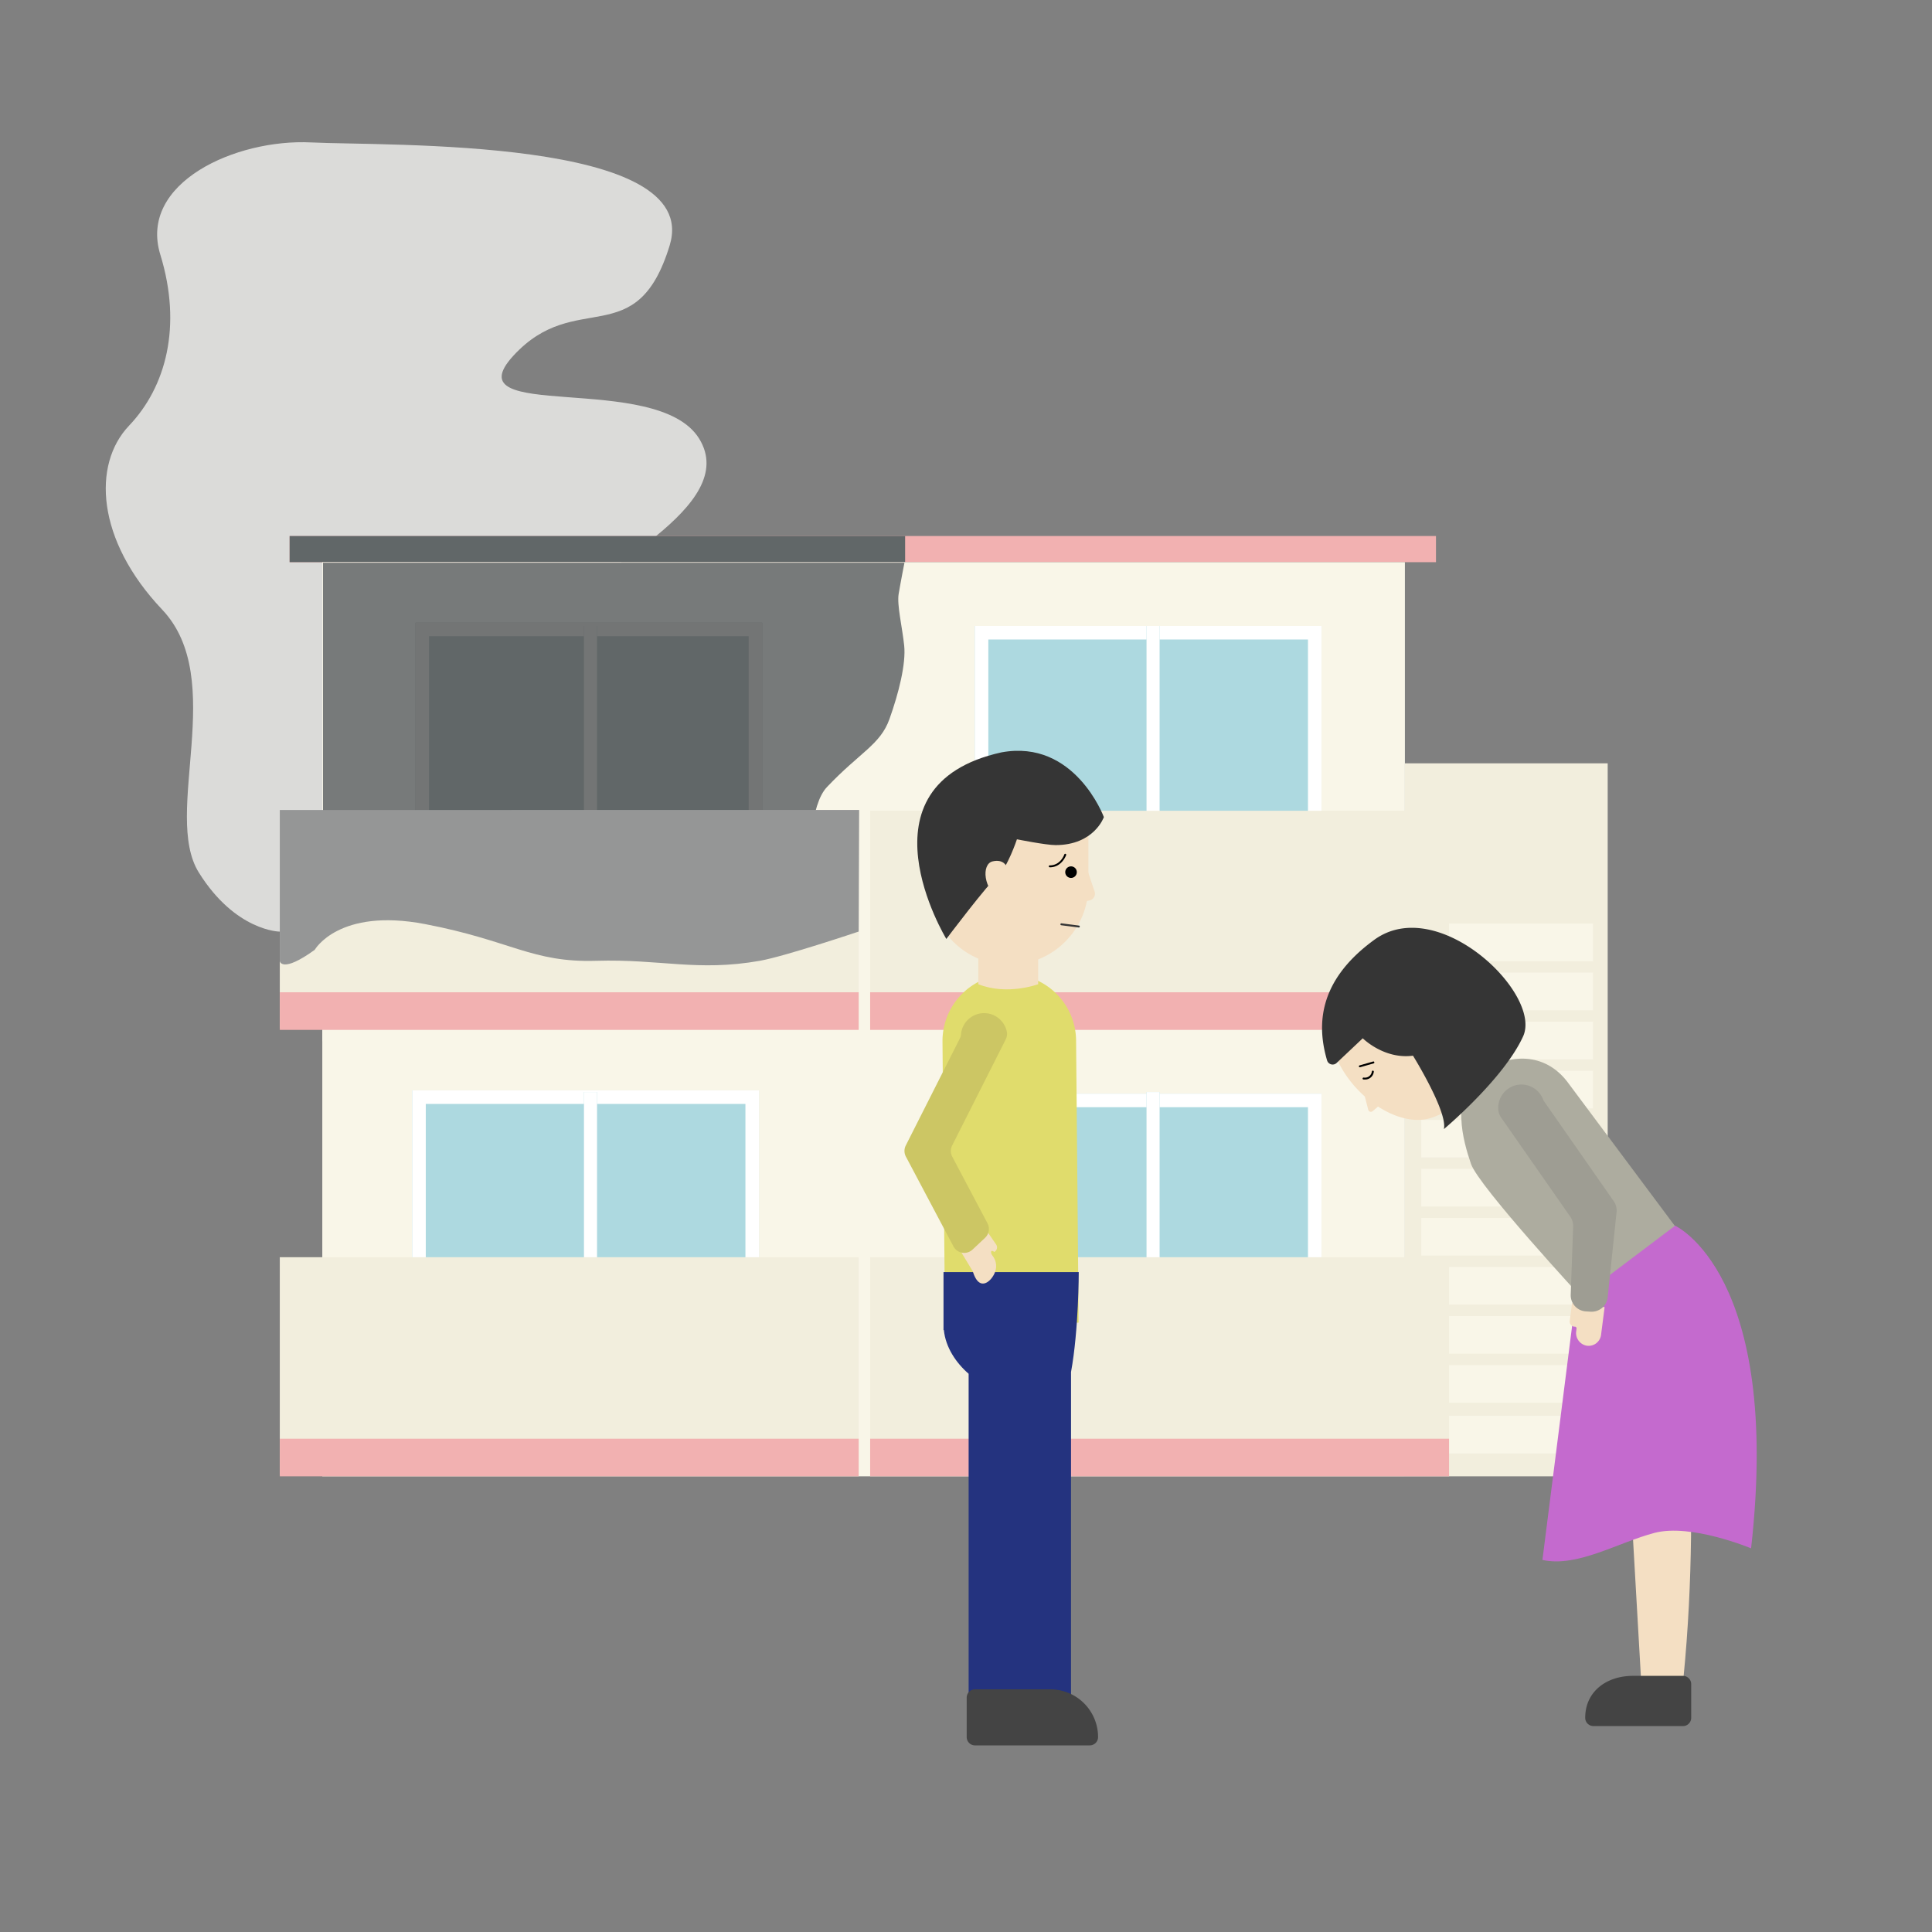 <svg id="レイヤー_1" data-name="レイヤー 1" xmlns="http://www.w3.org/2000/svg" viewBox="0 0 1000 1000"><rect x="0" y="0" width="1000" height="1000" fill="#808080" stroke="none"/><defs><style>.cls-1{fill:#f2eedd;}.cls-2{fill:#dbdbd9;}.cls-3{fill:#f9f6e8;}.cls-4{fill:#f2b1b1;}.cls-5{fill:#616768;}.cls-6{fill:#777a7a;}.cls-7{fill:#737575;}.cls-8{fill:#add9e0;}.cls-9{fill:#fff;}.cls-10{fill:#959696;}.cls-11{fill:#e0dc6c;}.cls-12{fill:#24337f;}.cls-13{fill:#f4dfc3;}.cls-14{fill:#ccc664;}.cls-15{fill:#444;}.cls-16{fill:#353535;}.cls-17{fill:#adac9f;}.cls-18{fill:#c46ace;}.cls-19{fill:#9e9d93;}</style></defs><rect class="cls-1" x="727.18" y="395.1" width="104.96" height="369.05"/><path class="cls-2" d="M144.82,482.21s-22.85-.1-41.89-30.56,15.23-100-19-136.13-36.17-75.21-17.13-95.2,27.6-51.4,16.18-88.53,39-60,78.06-58.07S363.77,70.87,346.63,127s-48.55,21.9-80.91,57.12S340,191.76,361.86,227s-56.16,68.54-74.25,91.39S144.82,482.21,144.82,482.21Z"/><rect class="cls-3" x="735.64" y="732.83" width="88.88" height="19.47"/><rect class="cls-3" x="735.64" y="706.59" width="88.88" height="19.47"/><rect class="cls-3" x="735.64" y="681.2" width="88.88" height="19.47"/><rect class="cls-3" x="735.64" y="655.81" width="88.88" height="19.47"/><rect class="cls-3" x="735.64" y="630.41" width="88.88" height="19.47"/><rect class="cls-3" x="735.64" y="605.02" width="88.88" height="19.47"/><rect class="cls-3" x="735.64" y="579.62" width="88.88" height="19.47"/><rect class="cls-3" x="735.64" y="554.23" width="88.88" height="19.47"/><rect class="cls-3" x="735.64" y="528.84" width="88.88" height="19.47"/><rect class="cls-3" x="735.64" y="503.44" width="88.88" height="19.47"/><rect class="cls-3" x="735.64" y="478.05" width="88.88" height="19.47"/><rect class="cls-4" x="149.9" y="277.44" width="593.36" height="13.54"/><rect class="cls-5" x="149.9" y="277.44" width="318.59" height="13.54"/><rect class="cls-3" x="166.82" y="290.98" width="560.35" height="248.01"/><path class="cls-6" d="M167.19,291.25V513.6H422.83s-11.94-88.13,5.2-106.22,27.6-21.89,32.36-35.22S469,343.6,468,334.08s-3.81-20.94-2.86-26.65,3-16.18,3-16.18Z"/><rect class="cls-5" x="215.07" y="322.3" width="179.45" height="133.74"/><path class="cls-7" d="M387.52,329.3V449H222.07V329.3H387.52m7-7H215.07V456H394.52V322.3Z"/><rect class="cls-8" x="504.56" y="324" width="179.45" height="133.74"/><path class="cls-9" d="M677,331V450.74H511.56V331H677m7-7H504.56V457.74H684V324Z"/><rect class="cls-3" x="166.82" y="533.07" width="560.35" height="231.08"/><rect class="cls-8" x="213.38" y="564.39" width="179.45" height="133.74"/><path class="cls-9" d="M385.83,571.39V691.13H220.38V571.39H385.83m7-7H213.38V698.13H392.83V564.39Z"/><rect class="cls-8" x="504.56" y="566.08" width="179.45" height="133.74"/><path class="cls-9" d="M677,573.08V692.82H511.56V573.08H677m7-7H504.56V699.82H684V566.08Z"/><rect class="cls-5" x="302.26" y="324" width="6.77" height="127.81"/><polygon class="cls-7" points="309.03 324 302.26 324 302.26 451.81 309.03 451.81 309.03 324 309.03 324"/><rect class="cls-8" x="593.44" y="324" width="6.77" height="127.81"/><polygon class="cls-9" points="600.21 324 593.44 324 593.44 451.81 600.21 451.81 600.21 324 600.21 324"/><rect class="cls-8" x="302.26" y="565.24" width="6.77" height="127.81"/><polygon class="cls-9" points="309.03 565.24 302.26 565.24 302.26 693.05 309.03 693.05 309.03 565.24 309.03 565.24"/><rect class="cls-8" x="593.44" y="565.24" width="6.77" height="127.81"/><polygon class="cls-9" points="600.21 565.24 593.44 565.24 593.44 693.05 600.21 693.05 600.21 565.24 600.21 565.24"/><rect class="cls-1" x="144.82" y="419.65" width="299.64" height="112.58"/><rect class="cls-1" x="450.39" y="419.65" width="299.64" height="112.58"/><rect class="cls-1" x="144.82" y="650.73" width="299.64" height="112.58"/><rect class="cls-1" x="450.39" y="650.73" width="299.64" height="112.58"/><rect class="cls-4" x="144.82" y="513.6" width="299.64" height="19.47"/><rect class="cls-4" x="450.39" y="513.6" width="299.64" height="19.47"/><rect class="cls-4" x="144.82" y="744.68" width="299.64" height="19.47"/><rect class="cls-4" x="450.39" y="744.68" width="299.64" height="19.47"/><path class="cls-10" d="M162.9,491.63s12.38-21.89,57.12-13.32,55.22,20,88.53,19,52.36,5.71,84.73,0c13.06-2.31,51.18-15.14,51.18-15.14l.23-62.93H144.82v78.24S145.77,504,162.9,491.63Z"/><path class="cls-11" d="M489.17,687.94l69.13-3.36-1.32-146a34.57,34.57,0,0,0-36.26-34.24h0a34.57,34.57,0,0,0-32.89,34.83Z"/><path class="cls-12" d="M488.36,658.42v30h.18c.91,9,6.31,17,12.82,22.64V878.42h53V710.16c4-21.74,4-51.74,4-51.74Z"/><circle class="cls-13" cx="522.36" cy="458.42" r="41"/><path class="cls-13" d="M506.17,639.28l.82-.56,3.3-2.27,5.29,7.67a2.65,2.65,0,0,1-.58,3.65c-.12.08-.26.29-.38.21-2.26-1.56-1.64.88-1.32,1.33l.77,1.12c2,2.93,2.29,7-.71,11-2.21,2.94-7,6-9.84-3.39l-7.23-11.94Z"/><path class="cls-14" d="M503.37,646.79l6.49-6.09a6.28,6.28,0,0,0,1.26-7.53l-18.24-34.49a6.29,6.29,0,0,1-.05-5.77L520.56,538a6.17,6.17,0,0,0,.59-3.89,12,12,0,0,0-11.79-9.71h0a12,12,0,0,0-11.95,11,6,6,0,0,1-.64,2.2L468.83,592.9a6.28,6.28,0,0,0,.06,5.78l24.62,46.47A6.29,6.29,0,0,0,503.37,646.79Z"/><path class="cls-15" d="M504.65,874.42h59.43a4.29,4.29,0,0,1,4.29,4.29v20.43a4.29,4.29,0,0,1-4.29,4.29h-39a24.71,24.71,0,0,1-24.71-24.71v0a4.29,4.29,0,0,1,4.29-4.29Z" transform="translate(1068.73 1777.83) rotate(180)"/><path class="cls-13" d="M537.36,509.42s-16,6-31,0v-17h31Z"/><rect class="cls-13" x="478.36" y="421.42" width="85" height="35"/><circle cx="554.36" cy="451.42" r="3"/><path class="cls-16" d="M571.36,422.93s-5,14.49-25,14.49c-5,0-20-3-20-3s-5,15-10,19S489.83,486,489.83,486s-48.47-79.58,28.53-96.58C556.36,382.42,571.36,422.93,571.36,422.93Z"/><path class="cls-16" d="M558.37,480.06h-.07l-9-1.15a.49.49,0,0,1-.43-.56.5.5,0,0,1,.56-.43l9,1.15a.5.5,0,0,1-.06,1Z"/><path class="cls-13" d="M562.72,450l3.84,11.44a3.58,3.58,0,0,1-2.69,4.65L558,467.25Z"/><path class="cls-13" d="M521,448.5s-1.51-4-7.25-2.65-5.16,14.46,4.72,20.67Z"/><path d="M543.36,448.92a.51.51,0,0,1-.5-.5.5.5,0,0,1,.5-.5c5.56,0,7.45-5.43,7.53-5.66a.51.51,0,0,1,.63-.32.5.5,0,0,1,.32.63C551.82,442.64,549.65,448.92,543.36,448.92Z"/><path class="cls-13" d="M871.36,868.42h-22l-11-192h31S881.36,767.42,871.36,868.42Z"/><path class="cls-17" d="M867.38,635.17l-48,37.25s-54-58.32-58-70-11-35.6,5-47h0c15.11-10.78,33.32-10.37,44.7,4.29Z"/><circle class="cls-17" cx="849.86" cy="668.92" r="34.5"/><path class="cls-13" d="M779.36,531.92c0,25.12-29.27,45.68-42,47.5-21,3-49-22.38-49-47.5a45.5,45.5,0,0,1,91,0Z"/><path class="cls-15" d="M824.79,893.42h46.29a4.28,4.28,0,0,0,4.28-4.29V871.7a4.27,4.27,0,0,0-4.28-4.28H845.22c-13.65,0-24.72,8.06-24.72,21.71h0A4.29,4.29,0,0,0,824.79,893.42Z"/><path d="M706.38,558.75a4.57,4.57,0,0,1-.67,0,.5.5,0,1,1,.14-1,3.64,3.64,0,0,0,4.23-3.18.52.52,0,0,1,.57-.42.51.51,0,0,1,.43.56A4.5,4.5,0,0,1,706.38,558.75Z"/><path class="cls-16" d="M705.36,537.42s11,11,26,9c0,0,18,29,16,38,0,0,31-26,41-48s-44-74-77-50c-30.13,21.91-29.41,45.49-24.49,62.36a3,3,0,0,0,5,1.37Z"/><path class="cls-13" d="M704.33,559.35l12,10.78-5.83,5a1.42,1.42,0,0,1-2.3-.71Z"/><path class="cls-18" d="M906.36,801.42s-31-13-50-8-40,18-58,14l17-134,51.68-39S922.36,659.42,906.36,801.42Z"/><path class="cls-13" d="M818.69,675.05l-1-.12-4-.51-1.19,9.24a2.65,2.65,0,0,0,2.18,3,2.08,2.08,0,0,0,.43,0,.9.9,0,0,1,.91,1l-.18,1.35a6.67,6.67,0,0,0,5.39,7.51,6.49,6.49,0,0,0,7.47-5.58l1.85-14.39Z"/><path class="cls-19" d="M823.37,678.93l-2.51-.15a8.38,8.38,0,0,1-7.86-8.65l1.26-35.3a8.37,8.37,0,0,0-1.49-5.08L777,578.48a8,8,0,0,1-1.41-3.51,12,12,0,0,1,8.12-13h0a12,12,0,0,1,14.89,6.84,7,7,0,0,0,.75,1.44l35.92,51.49a8.35,8.35,0,0,1,1.46,5.65l-4.58,44A8.36,8.36,0,0,1,823.37,678.93Z"/><path d="M703.86,552.42a.52.52,0,0,1-.48-.37.5.5,0,0,1,.35-.61l7-2a.48.48,0,0,1,.61.34.5.5,0,0,1-.34.62l-7,2Z"/></svg>
